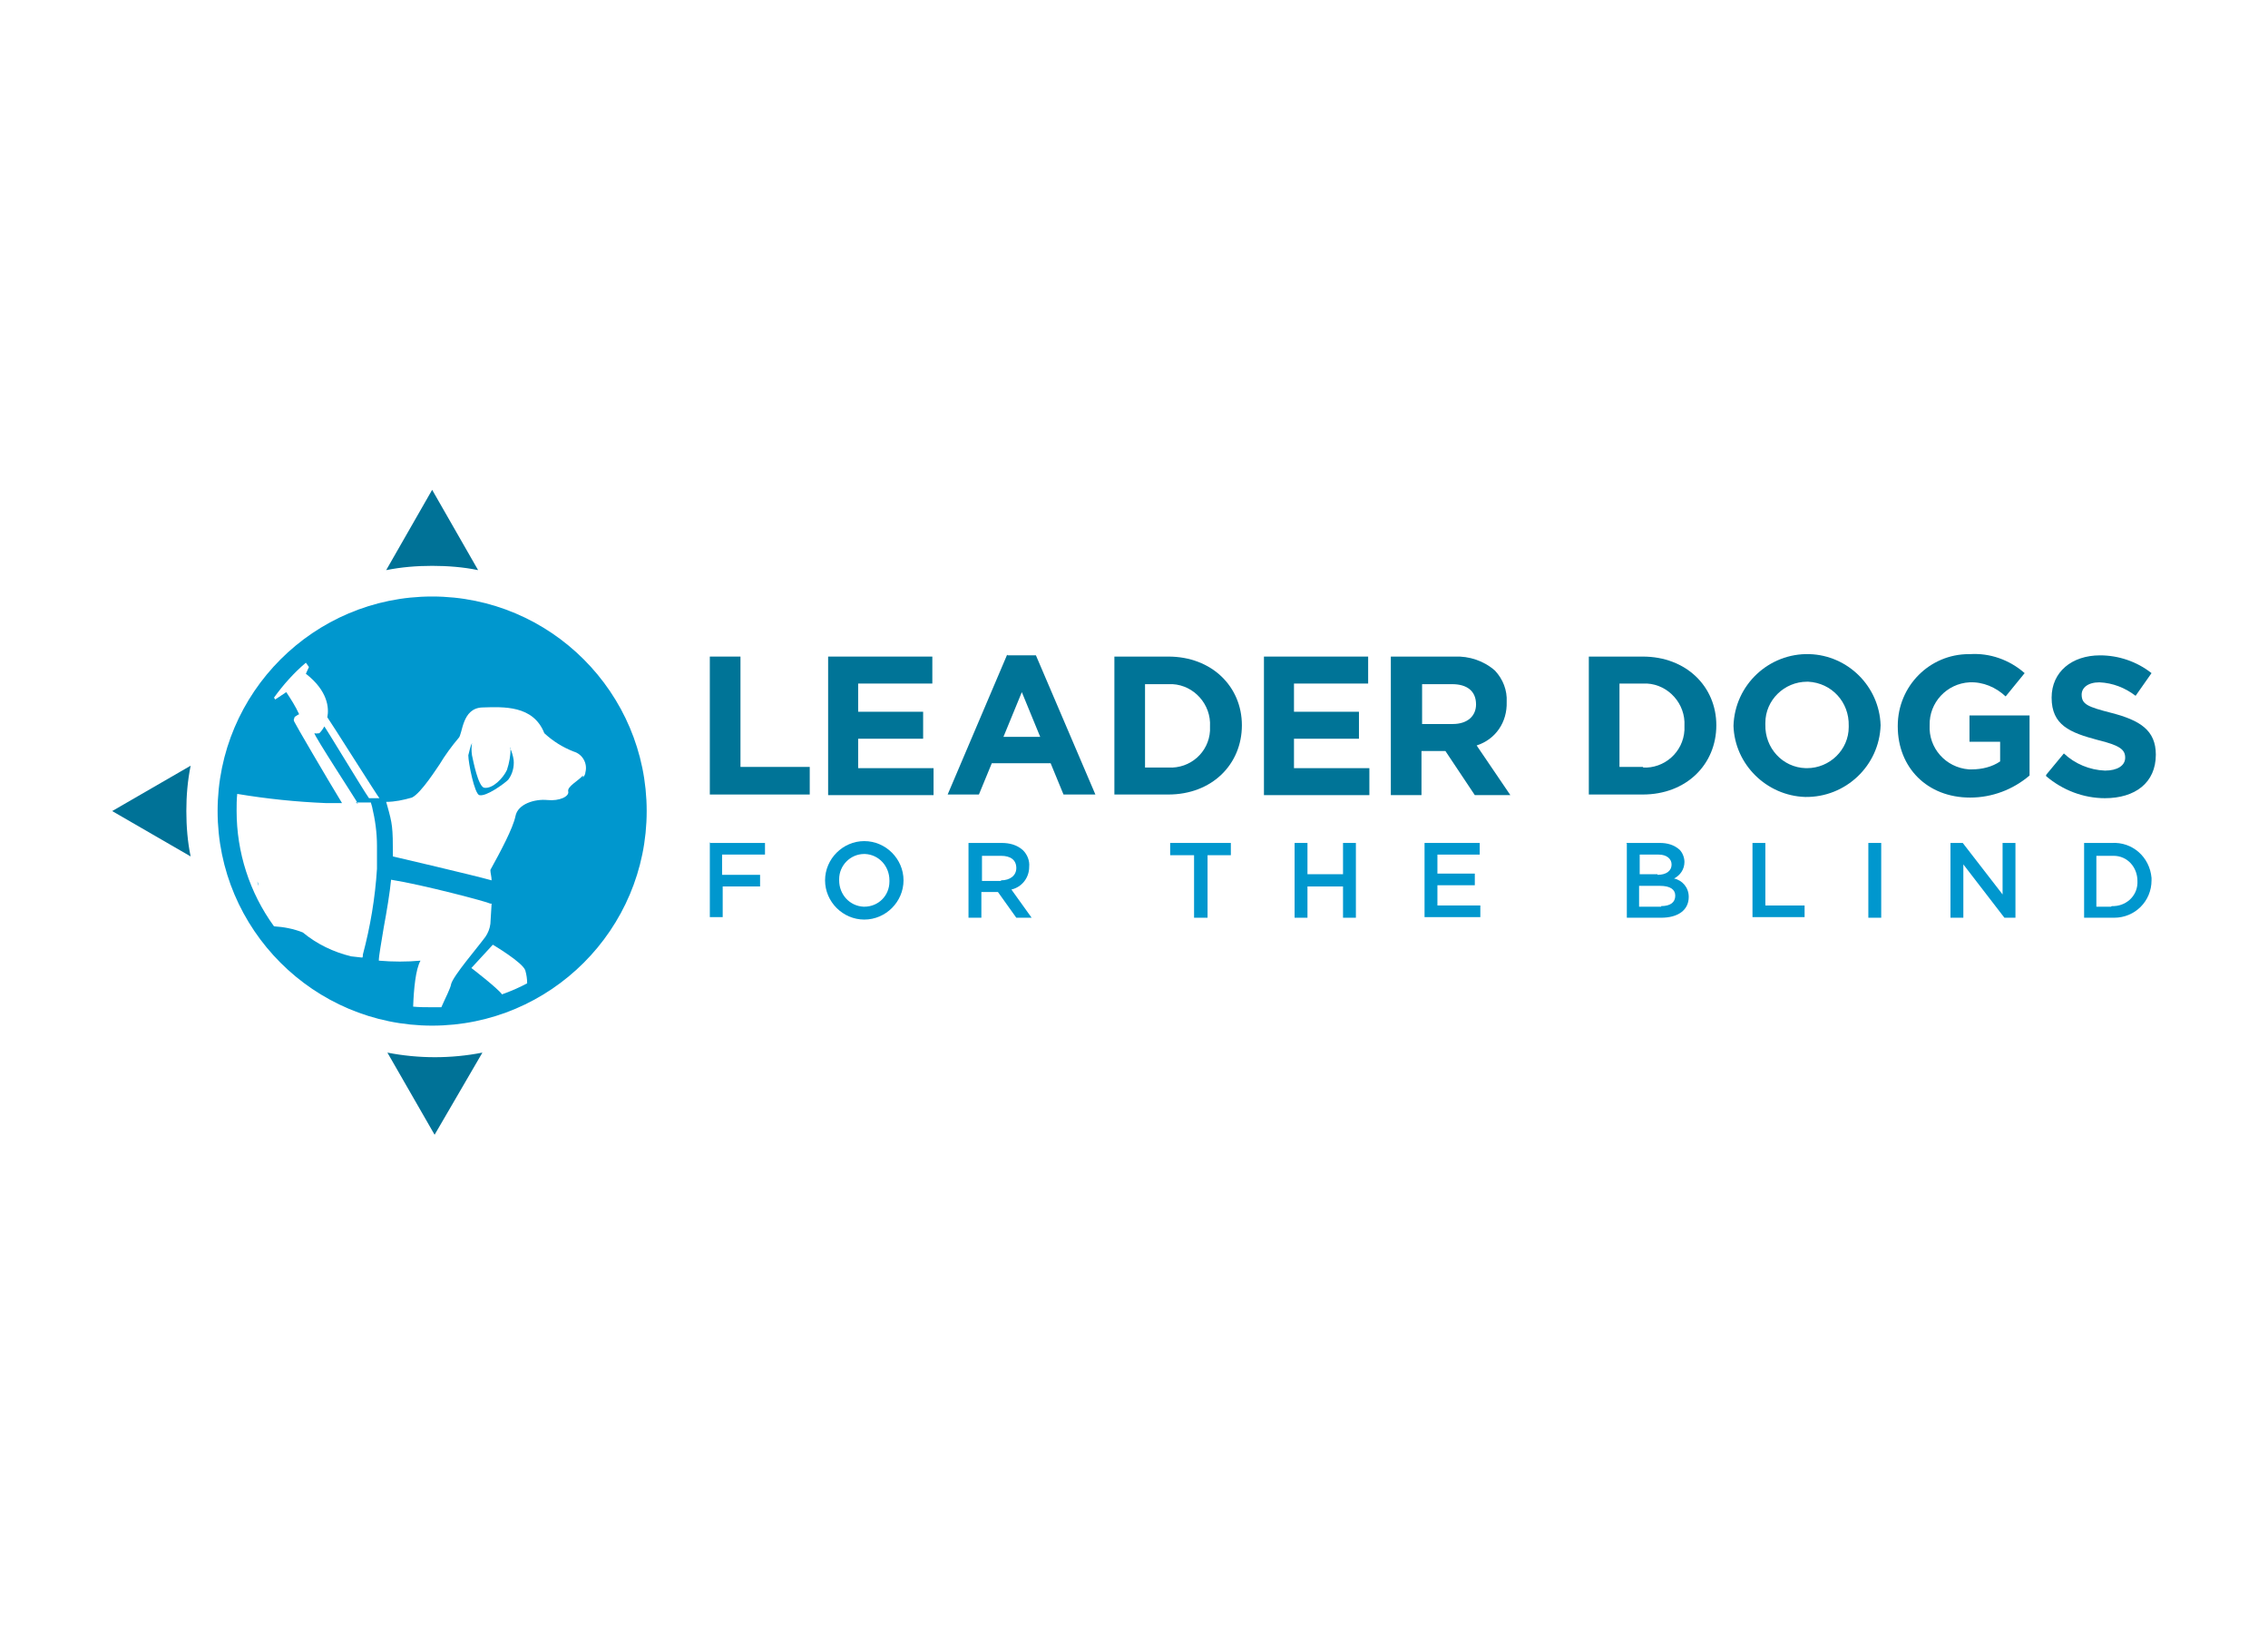 <svg xmlns="http://www.w3.org/2000/svg" id="Layer_1" data-name="Layer 1" viewBox="0 0 370 265"><defs><style>      .cls-1 {        fill: #007297;      }      .cls-1, .cls-2, .cls-3 {        stroke-width: 0px;      }      .cls-4 {        isolation: isolate;      }      .cls-2 {        fill: #007497;      }      .cls-3 {        fill: #0097ce;      }    </style></defs><g class="cls-4"><g id="background"><g id="Leader_Dog" data-name="Leader Dog"><path class="cls-1" d="M70.9,185.1l7.8-13.4c-5.1,1-10.4,1-15.5,0,0,0,7.7,13.4,7.7,13.4Z"></path><path class="cls-1" d="M70.5,92.3c2.5,0,5.1.2,7.5.7l-7.5-13.1-7.5,13.1c2.5-.5,5-.7,7.5-.7Z"></path><path class="cls-1" d="M30.4,132.3c0-2.5.2-4.9.7-7.4l-12.8,7.4,12.8,7.4c-.5-2.4-.7-4.9-.7-7.4Z"></path><path class="cls-2" d="M115.8,107.1h5v18h11.3v4.5h-16.3v-22.6c0,0,0,0,0,0Z"></path><path class="cls-2" d="M135.1,107.1h17v4.4h-12.1v4.6h10.6v4.4h-10.6v4.8h12.3v4.4h-17.2v-22.6h0Z"></path><path class="cls-2" d="M164.4,106.9h4.6l9.7,22.7h-5.2l-2.1-5.1h-9.6l-2.1,5.1h-5.1l9.7-22.8h0ZM169.7,120.2l-3-7.3-3,7.3h6Z"></path><path class="cls-2" d="M181.8,107.1h8.8c7.1,0,12,4.9,12,11.2h0c0,6.4-4.9,11.3-12,11.3h-8.8v-22.5ZM190.6,125.2c3.6.2,6.6-2.5,6.8-6,0-.2,0-.5,0-.7h0c.2-3.6-2.6-6.7-6.1-6.9-.2,0-.4,0-.7,0h-3.8v13.6h3.8Z"></path><path class="cls-2" d="M206.2,107.1h17v4.4h-12.1v4.6h10.6v4.4h-10.6v4.8h12.3v4.4h-17.2v-22.6h0Z"></path><path class="cls-2" d="M227,107.1h10.3c2.4-.1,4.8.7,6.6,2.3,1.3,1.4,2,3.2,1.9,5.1h0c.1,3.3-1.8,6.1-4.9,7.1l5.5,8.1h-5.8l-4.8-7.2h-3.9v7.2h-5v-22.6h0ZM237,118.1c2.4,0,3.8-1.3,3.8-3.2h0c0-2.2-1.5-3.3-3.9-3.3h-4.9v6.5h5Z"></path><path class="cls-2" d="M259.2,107.1h8.8c7.1,0,12,4.9,12,11.2h0c0,6.4-4.9,11.3-12,11.3h-8.8v-22.5ZM268,125.2c3.5.2,6.6-2.5,6.8-6.1,0-.2,0-.4,0-.7h0c.2-3.6-2.6-6.7-6.1-6.9-.2,0-.5,0-.7,0h-3.8v13.6h3.9Z"></path><path class="cls-2" d="M282.8,118.4h0c.2-6.7,5.8-11.9,12.4-11.7,6.3.2,11.4,5.3,11.6,11.6h0c-.2,6.6-5.7,11.8-12.3,11.7-6.3-.2-11.5-5.3-11.7-11.6h0ZM301.6,118.4h0c.1-3.9-2.8-7-6.6-7.2h-.2c-3.7,0-6.8,3-6.8,6.7v.3h0c-.1,3.8,2.8,7,6.6,7.1h.2c3.7,0,6.8-3,6.8-6.7v-.2h0Z"></path><path class="cls-2" d="M309.6,118.4h0c0-6.5,5.2-11.7,11.6-11.7h.2c3.2-.2,6.4.9,8.9,3.1l-3.1,3.8c-1.6-1.5-3.7-2.4-5.9-2.3-3.7.2-6.6,3.3-6.5,7h0c-.2,3.7,2.6,6.9,6.4,7.2.2,0,.3,0,.5,0,1.6,0,3.3-.4,4.6-1.3v-3.2h-5v-4.3h9.8v9.8c-2.7,2.3-6.1,3.6-9.7,3.6-7,0-11.8-4.9-11.8-11.6Z"></path><path class="cls-2" d="M333.8,126.4l2.9-3.5c1.8,1.7,4.2,2.7,6.7,2.8,2,0,3.3-.8,3.3-2.1h0c0-1.3-.8-2-4.5-2.9-4.5-1.2-7.5-2.4-7.5-6.9h0c0-4.2,3.3-6.9,7.9-6.9,3,0,6,1,8.4,2.9l-2.6,3.7c-1.7-1.3-3.7-2.1-5.9-2.2-1.9,0-2.9.9-2.9,2h0c0,1.6,1,2,4.9,3,4.6,1.2,7.2,2.8,7.2,6.8h0c0,4.6-3.4,7.1-8.3,7.1-3.5,0-6.9-1.3-9.6-3.6h0Z"></path><path class="cls-3" d="M115.7,137.5h9.1v1.9h-7v3.3h6.2v1.9h-6.1v5h-2.1v-12.2h0Z"></path><path class="cls-3" d="M134.6,143.6h0c0-3.5,2.9-6.4,6.4-6.4s6.4,2.9,6.4,6.4h0c0,3.5-2.9,6.4-6.4,6.4s-6.4-2.9-6.4-6.4ZM145.1,143.6h0c0-2.3-1.7-4.2-4-4.3h-.1c-2.3,0-4.1,1.9-4.1,4.1v.2h0c0,2.3,1.7,4.2,4,4.3h.1c2.3,0,4.1-1.8,4.1-4.1v-.2h0Z"></path><path class="cls-3" d="M158,137.5h5.4c1.3,0,2.5.3,3.5,1.2.7.7,1.1,1.7,1,2.7h0c0,1.8-1.2,3.3-2.9,3.7l3.3,4.6h-2.5l-3-4.2h-2.7v4.2h-2.1v-12.2h0ZM163.3,143.6c1.5,0,2.5-.8,2.5-2h0c0-1.3-.9-2-2.5-2h-3.1v4.1h3.1Z"></path><path class="cls-3" d="M194.8,139.5h-3.9v-2h9.9v2h-3.8v10.2h-2.2v-10.2h0Z"></path><path class="cls-3" d="M211.1,137.5h2.2v5.1h5.8v-5.1h2.1v12.2h-2.1v-5.1h-5.8v5.1h-2.1v-12.2s0,0,0,0Z"></path><path class="cls-3" d="M232.4,137.5h9v1.9h-6.9v3.1h6.1v1.9h-6.1v3.3h7v1.9h-9.1v-12.2Z"></path><path class="cls-3" d="M265.3,137.5h5.5c1.2,0,2.3.3,3.2,1.1.5.5.8,1.3.8,2h0c0,1.2-.7,2.2-1.7,2.7,1.4.3,2.4,1.5,2.4,3h0c0,2.2-1.8,3.4-4.5,3.4h-5.6v-12.1h0ZM270.4,142.7c1.4,0,2.3-.6,2.3-1.7h0c0-.9-.8-1.6-2.1-1.6h-3.1v3.2h2.9s0,0,0,0ZM271,147.8c1.5,0,2.3-.6,2.3-1.7h0c0-1-.8-1.6-2.5-1.6h-3.4v3.4h3.6s0,0,0,0Z"></path><path class="cls-3" d="M285.9,137.5h2.1v10.2h6.4v1.9h-8.5v-12.2Z"></path><path class="cls-3" d="M304.8,137.5h2.1v12.2h-2.1v-12.2Z"></path><path class="cls-3" d="M318.2,137.5h2l6.5,8.4v-8.4h2.1v12.2h-1.8l-6.7-8.7v8.7h-2.1v-12.2s0,0,0,0Z"></path><path class="cls-3" d="M340,137.5h4.5c3.4-.2,6.2,2.3,6.5,5.7,0,.1,0,.3,0,.4h0c0,3.4-2.7,6.1-6.1,6.1s-.2,0-.4,0h-4.5v-12.2h0ZM344.5,147.8c2.2.1,4.1-1.5,4.2-3.7,0-.1,0-.3,0-.4h0c0-2.2-1.6-4.1-3.9-4.1h-2.8v8.3h2.4Z"></path><path class="cls-3" d="M83.3,122c0,1.2-.2,2.4-.6,3.6-.6,1.3-2.3,3.1-3.7,2.9-1-.2-1.8-4.4-2-5.3-.1-.7-.1-1.3,0-2-.3.6-.4,1.3-.6,2,0,1.2,1,6.3,1.8,6.5,1.1.3,4.1-1.9,4.7-2.5.7-.9,1-2.1.9-3.2-.1-.7-.3-1.4-.6-2h0Z"></path><path class="cls-3" d="M70.5,97.3c-19.3,0-35,15.7-35,35s15.7,35,35,35,35-15.7,35-35h0c0-19.3-15.7-35-35-35ZM58,130.9c1.3,0,1.6,0,1.6,0h.9c0,0,.2.7.2.7.5,2.1.8,4.2.8,6.4,0,.7,0,1.3,0,2v1.7c-.3,4.8-1.1,9.5-2.3,14,0,.2,0,.4-.1.5h0l-1.8-.2c-2.9-.7-5.6-2-7.9-3.9-1.5-.6-3.1-.9-4.7-1-4-5.5-6.1-12.1-6.1-18.8,0-.9,0-1.9.1-2.8,4.8.8,9.6,1.3,14.5,1.5.8,0,1.5,0,2.6,0-2.5-4.1-7.7-13-7.8-13.3s-.1-.3,0-.5c0-.2.1-.3.3-.4.1-.1.3-.2.5-.3-.6-1.3-1.3-2.4-2.1-3.6l-1.8,1.2-.2-.3c1.5-2.1,3.3-4.1,5.2-5.7l.5.7-.5,1.1c3.6,2.8,3.8,5.6,3.5,7.1.2.2,8.4,13.2,8.5,13.2h-1.7c-1-1.4-7.3-11.9-7.3-11.7-.2.4-.5.8-.8,1.1-.2,0-.5.1-.8,0-.2.2,7,11.2,7.1,11.5h0ZM72.1,164.3h-1.6c-1,0-2.1,0-3.1-.1.1-2.8.4-6.1,1.2-7.5-2.2.2-4.5.2-6.8,0,0-.8.4-2.9.8-5.4.5-2.7,1-5.7,1.2-7.8,5.1.8,15.7,3.6,16.2,3.9,0,0,.2,0,.2,0l-.2,3.3c-.1.8-.4,1.5-.8,2.1-1.4,1.9-5.2,6.3-5.6,7.7-.1.7-.9,2.2-1.6,3.8h0ZM81.9,162.2h0c-.7-1-5-4.3-5-4.3l3.5-3.8s4.9,2.9,5.3,4.2c.2.7.3,1.4.3,2.1-1.3.7-2.7,1.3-4.1,1.8h0s0,0,0,0ZM95.1,126.5c-.8.9-2.6,1.8-2.4,2.6s-1.4,1.6-3.4,1.4-4.8.6-5.2,2.6c-.4,2-2.5,5.9-4.1,8.8,0,.5.2,1.1.2,1.7-2.8-.8-16.1-3.9-16.1-3.9,0-4.9-.1-5.3-.9-8.2l-.2-.7c1.4,0,2.8-.3,4.2-.7,1.5-.7,4.2-5,4.5-5.4.9-1.5,2-3,3.1-4.3.7-.6.5-4.9,3.9-5s8.3-.4,10.1,4.2c1.4,1.3,3,2.3,4.8,3,1.4.4,2.3,1.9,1.9,3.4,0,.3-.2.6-.4.8h0s0,0,0,0Z"></path><path class="cls-3" d="M42,143.8c0,.2.1.5.2.7h0c0-.2-.1-.4-.2-.7Z"></path></g></g></g></svg>